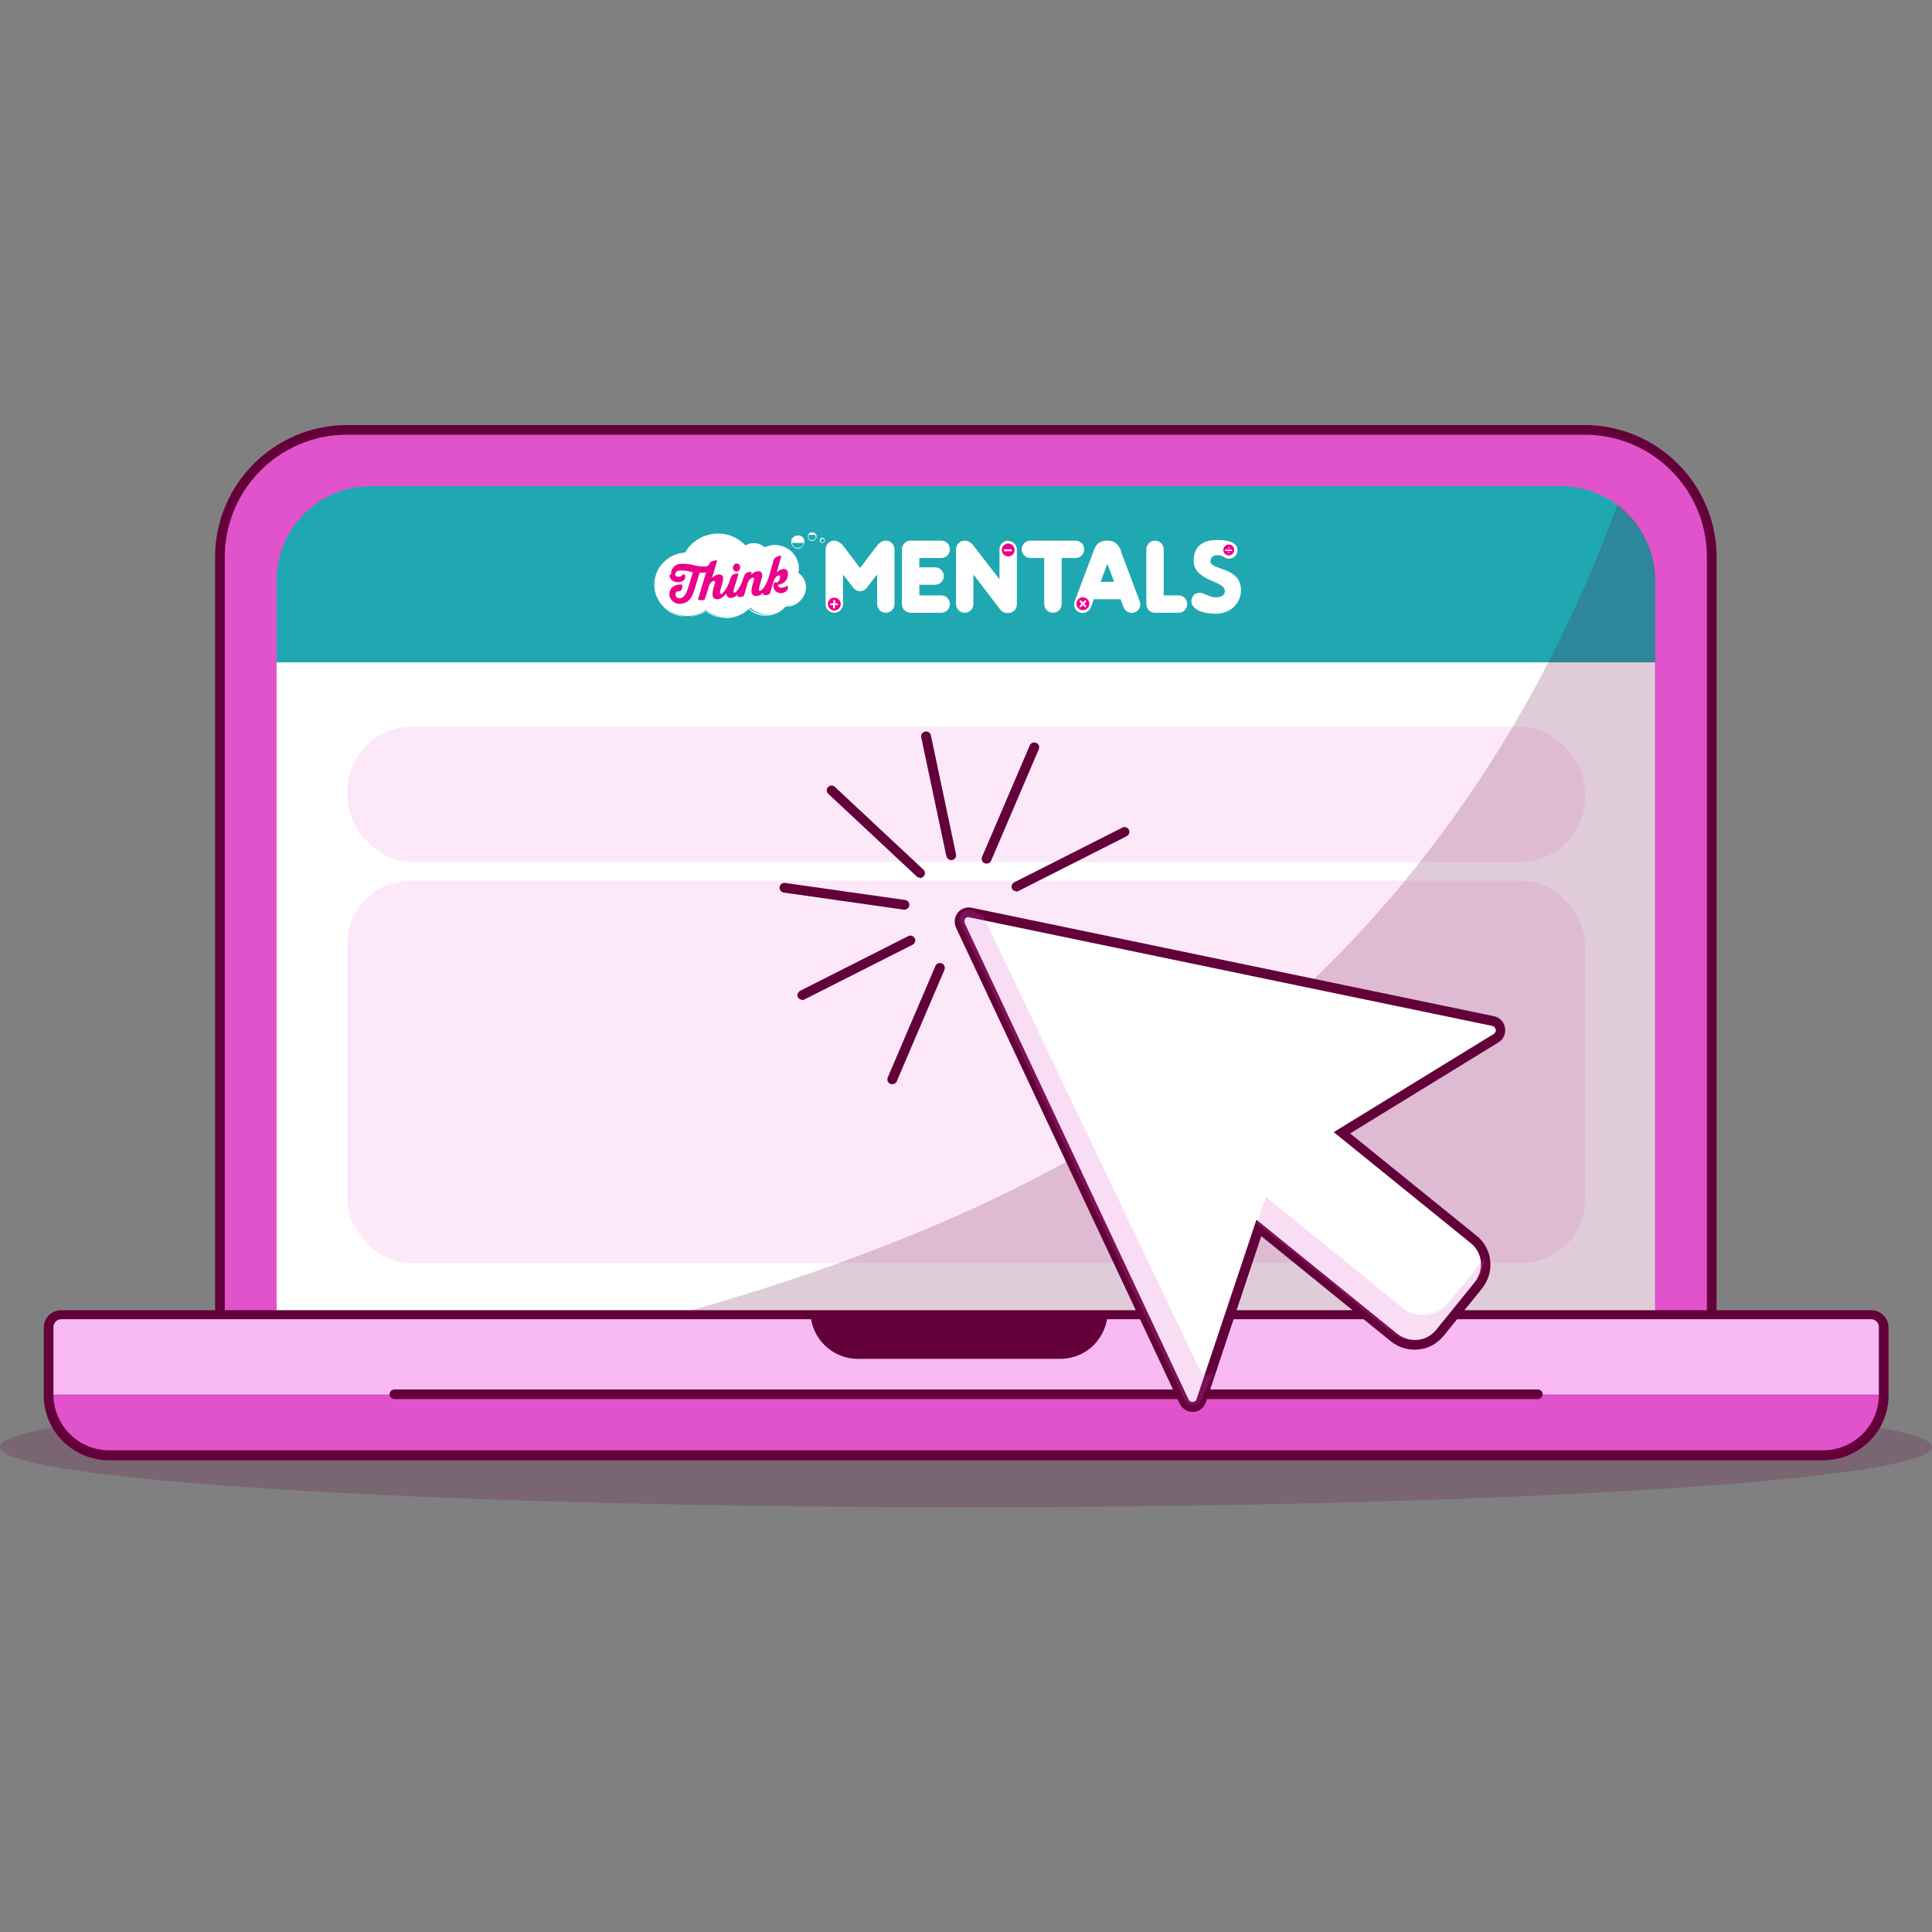 <?xml version="1.0" encoding="UTF-8"?>
<svg id="Layer_1" data-name="Layer 1" xmlns="http://www.w3.org/2000/svg" xmlns:xlink="http://www.w3.org/1999/xlink" viewBox="0 0 60 60">
  <rect x="0" y="0" width="60" height="60" fill="#808080" stroke="none"/>
  <defs>
    <style>
      .cls-1 {
        fill: none;
      }

      .cls-2 {
        fill: #eff9fb;
      }

      .cls-3 {
        fill: #ecf8fa;
      }

      .cls-4 {
        fill: #fafdfd;
      }

      .cls-5 {
        fill: #f6fbfc;
      }

      .cls-6 {
        fill: #cceaf1;
      }

      .cls-7 {
        fill: #d9eff4;
      }

      .cls-8 {
        fill: #f9b9f3;
      }

      .cls-9 {
        fill: #d6eef4;
      }

      .cls-10 {
        fill: #cfebf2;
      }

      .cls-11 {
        fill: #e7f5f8;
      }

      .cls-12 {
        fill: #f9fdfd;
      }

      .cls-13 {
        fill: #c4e7ef;
      }

      .cls-14 {
        fill: #c2e6ef;
      }

      .cls-15 {
        fill: #f5fbfc;
      }

      .cls-16 {
        fill: #fbfefe;
      }

      .cls-17 {
        fill: #d5eef3;
      }

      .cls-18 {
        fill: #63003a;
      }

      .cls-19 {
        clip-path: url(#clippath-1);
      }

      .cls-20 {
        clip-path: url(#clippath-2);
      }

      .cls-21 {
        fill: #f7fcfc;
      }

      .cls-22 {
        fill: #d8eff4;
      }

      .cls-23 {
        fill: #c1e6ef;
      }

      .cls-24 {
        fill: #fce8f9;
      }

      .cls-25 {
        fill: #daf0f5;
      }

      .cls-26 {
        fill: #e0f3f6;
      }

      .cls-27 {
        fill: #c8e9f0;
      }

      .cls-28 {
        fill: #fff;
      }

      .cls-29 {
        fill: #f4fbfc;
      }

      .cls-30 {
        fill: #d7eff4;
      }

      .cls-31 {
        fill: #e5f4f8;
      }

      .cls-32 {
        fill: #e6f5f8;
      }

      .cls-33 {
        fill: #caeaf1;
      }

      .cls-34 {
        fill: #c9e9f1;
      }

      .cls-35 {
        fill: #f2fafb;
      }

      .cls-36 {
        fill: #d0ecf2;
      }

      .cls-37 {
        fill: #f1fafb;
      }

      .cls-38 {
        fill: #f0f9fb;
      }

      .cls-39 {
        fill: #c5e8f0;
      }

      .cls-40 {
        fill: #d3edf3;
      }

      .cls-41 {
        fill: #eef8fa;
      }

      .cls-42 {
        fill: #d2edf3;
      }

      .cls-43 {
        opacity: .2;
      }

      .cls-44 {
        fill: #ceebf2;
      }

      .cls-45 {
        fill: #e4f4f7;
      }

      .cls-46 {
        fill: #e8f6f9;
      }

      .cls-47 {
        fill: #ddf1f6;
      }

      .cls-48 {
        fill: #bfe5ee;
      }

      .cls-49 {
        fill: #d1ecf2;
      }

      .cls-50 {
        fill: #ebf7f9;
      }

      .cls-51 {
        fill: #c0e5ee;
      }

      .cls-52 {
        fill: #1fa8b1;
      }

      .cls-53 {
        fill: #dcf1f5;
      }

      .cls-54 {
        fill: #c7e8f0;
      }

      .cls-55 {
        fill: #dff2f6;
      }

      .cls-56 {
        fill: #eaf7f9;
      }

      .cls-57 {
        fill: #f8fcfd;
      }

      .cls-58 {
        fill: #c3e7ef;
      }

      .cls-59 {
        fill: #def2f6;
      }

      .cls-60 {
        fill: #e3f4f7;
      }

      .cls-61 {
        fill: #e153cb;
      }

      .cls-62 {
        fill: #cdeaf1;
      }

      .cls-63 {
        fill: #e1f3f7;
      }

      .cls-64 {
        fill: #e9f6f9;
      }

      .cls-65 {
        fill: #feffff;
      }

      .cls-66 {
        fill: #d4edf3;
      }

      .cls-67 {
        fill: #fdfefe;
      }

      .cls-68 {
        clip-path: url(#clippath);
      }

      .cls-69 {
        fill: #eb008b;
      }

      .cls-70 {
        fill: #dbf0f5;
      }

      .cls-71 {
        fill: #c6e8f0;
      }

      .cls-72 {
        fill: #edf8fa;
      }
    </style>
    <clipPath id="clippath">
      <path class="cls-1" d="M24.98,16.8c.01.11-.06.21-.17.22-.11.01-.21-.06-.22-.17-.01-.11.06-.21.17-.22.11-.01.21.06.22.17Z"/>
    </clipPath>
    <clipPath id="clippath-1">
      <path class="cls-1" d="M25.34,16.66c0,.07-.04.13-.11.14-.07,0-.13-.04-.14-.11,0-.07.04-.13.11-.14.07,0,.13.04.14.11h0Z"/>
    </clipPath>
    <clipPath id="clippath-2">
      <path class="cls-1" d="M25.53,16.72s.07.02.07.06c0,.04-.02.07-.06.07-.04,0-.07-.02-.07-.06,0-.04.02-.07.06-.07Z"/>
    </clipPath>
  </defs>
  <g>
    <g class="cls-43">
      <ellipse class="cls-18" cx="30" cy="44.94" rx="30" ry="1.87"/>
    </g>
    <path class="cls-28" d="M52.26,18.03v22.9c0,.06,0,.12,0,.19H7.71c0-.06,0-.12,0-.19v-22.9c0-1.61,1.37-2.92,3.04-2.92h38.48c1.67,0,3.04,1.31,3.04,2.92Z"/>
    <path class="cls-52" d="M51.51,17.83v2.74H8.49v-2.74c0-1.61,1.32-2.92,2.94-2.92h37.15c1.61,0,2.94,1.31,2.94,2.92Z"/>
    <g>
      <path class="cls-61" d="M53.16,17.43v23.68h-1.76c0-.06,0-.12,0-.19v-22.9c0-1.61-1.31-2.92-2.92-2.92H11.51c-1.61,0-2.92,1.31-2.92,2.92v22.9c0,.06,0,.12,0,.19h-1.76v-23.68c0-2.17,1.78-3.95,3.95-3.95h38.43c2.17,0,3.95,1.78,3.95,3.95Z"/>
      <path class="cls-18" d="M53.31,41.13H6.68v-23.83c0-2.26,1.84-4.1,4.1-4.1h38.43c2.26,0,4.1,1.84,4.1,4.1v23.83ZM6.98,40.83h46.03v-23.53c0-2.1-1.7-3.8-3.8-3.8H10.78c-2.1,0-3.8,1.7-3.8,3.8v23.53Z"/>
    </g>
    <rect class="cls-24" x="10.79" y="22.57" width="38.43" height="4.2" rx="2" ry="2"/>
    <rect class="cls-24" x="10.79" y="27.35" width="38.43" height="11.87" rx="1.95" ry="1.95"/>
    <g class="cls-43">
      <path class="cls-18" d="M51.41,18.08v22.91c0,1.61-1.32,2.92-2.92,2.92H11.5c-.7,0-1.35-.25-1.85-.67,6.66-1.03,16.35-3.15,23.71-7.3,9.57-5.4,14.41-13.54,16.87-20.26.76.55,1.18,1.45,1.18,2.4Z"/>
    </g>
    <g>
      <g>
        <path class="cls-28" d="M58.11,40.72H1.9c-.22,0-.39.18-.39.39v2.09s0,.06,0,.09c.05,1.01.87,1.8,1.88,1.8h53.23c1.01,0,1.84-.79,1.88-1.8,0-.03,0-.06,0-.09v-2.09c0-.22-.17-.39-.39-.39ZM34.3,40.76c0,.4-.16.76-.42,1.01-.26.26-.62.42-1.01.42h-6.14c-.79,0-1.44-.64-1.44-1.44h9.01Z"/>
        <g>
          <path class="cls-8" d="M58.11,40.72H1.9c-.22,0-.39.18-.39.39v2.09s0,.06,0,.09h56.99s0-.06,0-.09v-2.09c0-.22-.17-.39-.39-.39ZM33.87,41.77c-.26.26-.62.42-1.01.42h-6.14c-.79,0-1.44-.64-1.44-1.44h9.01c0,.4-.16.76-.42,1.01Z"/>
          <path class="cls-61" d="M58.5,43.3c-.05,1.01-.87,1.8-1.88,1.8H3.39c-1.01,0-1.84-.79-1.88-1.8h56.99Z"/>
        </g>
        <path class="cls-18" d="M34.4,40.73c0,.41-.17.77-.43,1.04-.27.27-.64.43-1.04.43h-6.29c-.81,0-1.47-.66-1.47-1.47h9.24Z"/>
        <path class="cls-18" d="M47.75,43.45H12.25c-.08,0-.15-.07-.15-.15s.07-.15.15-.15h35.51c.08,0,.15.07.15.15s-.07.15-.15.15Z"/>
      </g>
      <path class="cls-18" d="M56.61,45.35H3.39c-1.09,0-1.99-.85-2.03-1.94,0-.02,0-.06,0-.09v-2.09c0-.3.24-.54.54-.54h56.21c.3,0,.54.24.54.54v2.09s0,.07,0,.1c-.05,1.08-.94,1.93-2.03,1.93ZM1.9,40.97c-.13,0-.24.11-.24.24v2.09s0,.05,0,.07c.04.94.8,1.67,1.73,1.67h53.23c.93,0,1.69-.73,1.73-1.66,0-.03,0-.06,0-.08v-2.09c0-.13-.11-.24-.24-.24H1.9Z"/>
    </g>
  </g>
  <g>
    <g>
      <g>
        <path class="cls-28" d="M46.38,31.7l-16.23-3.37c-.23-.05-.42.19-.32.41l6.95,14.79c.11.24.45.22.54-.03l1.79-5.37,4.2,3.41c.43.35,1.07.28,1.42-.15l1.2-1.48c.35-.43.28-1.07-.15-1.42l-4.09-3.32,4.79-2.94c.22-.14.16-.48-.09-.53Z"/>
        <path class="cls-18" d="M37.04,43.85c-.17,0-.32-.1-.4-.25l-6.95-14.79c-.07-.15-.05-.33.05-.46.1-.13.27-.19.43-.16l16.23,3.37c.18.04.31.18.34.36.03.18-.05.36-.2.45l-4.61,2.83,3.93,3.18c.24.19.39.47.42.78.03.31-.06.61-.25.85l-1.2,1.48c-.2.24-.47.39-.78.42-.31.03-.61-.06-.85-.25l-4.03-3.27-1.72,5.16c-.06.17-.21.29-.39.3,0,0-.02,0-.03,0ZM30.09,28.47s-.08.02-.11.05c-.03.04-.04.1-.02.15l6.95,14.79c.04.08.11.08.13.08.02,0,.1-.01.12-.09l1.86-5.57,4.37,3.54c.18.14.4.21.63.19.23-.02.43-.13.58-.31l1.2-1.48c.14-.18.21-.4.19-.63-.02-.23-.13-.43-.31-.58l-4.26-3.45,4.97-3.05c.07-.05.07-.12.06-.14s-.02-.09-.11-.11l-16.23-3.37s-.02,0-.03,0Z"/>
      </g>
      <g class="cls-43">
        <path class="cls-61" d="M37.69,42.65l-.37.79c-.08.25-.43.27-.54.03l-6.95-14.79c-.1-.21.09-.46.32-.41l.39.19,6.72,14.08c.08.17.29.21.42.12Z"/>
      </g>
      <g class="cls-43">
        <path class="cls-61" d="M46.1,39.08c0,.23-.07.47-.23.66l-1.22,1.5c-.35.44-.99.5-1.43.15l-4.19-3.4.28-.82,4.24,3.44c.44.35,1.08.29,1.43-.15l1.12-1.38Z"/>
      </g>
    </g>
    <g>
      <g>
        <path class="cls-18" d="M30.64,26.82s-.04,0-.06-.01c-.08-.03-.11-.12-.08-.2l1.48-3.46c.03-.08.12-.11.2-.08.08.03.11.12.08.2l-1.48,3.46c-.02.06-.08.09-.14.09Z"/>
        <path class="cls-18" d="M27.71,33.67s-.04,0-.06-.01c-.08-.03-.11-.12-.08-.2l1.48-3.46c.03-.08.12-.11.2-.08.08.03.11.12.08.2l-1.48,3.46c-.02.06-.08.09-.14.09Z"/>
      </g>
      <path class="cls-18" d="M29.54,26.71c-.07,0-.13-.05-.15-.12l-.78-3.69c-.02-.08.03-.16.12-.18.08-.02.16.03.18.12l.78,3.69c.02.08-.03.16-.12.18-.01,0-.02,0-.03,0Z"/>
      <path class="cls-18" d="M28.57,27.26s-.07-.01-.1-.04l-2.75-2.57c-.06-.06-.06-.15,0-.21s.15-.06.21,0l2.75,2.57c.06.06.06.15,0,.21-.03.03-.07.05-.11.05Z"/>
      <path class="cls-18" d="M28.09,28.25s-.01,0-.02,0l-3.73-.53c-.08-.01-.14-.09-.13-.17.01-.08.09-.14.17-.13l3.73.53c.08.01.14.09.13.17-.01.07-.08.13-.15.13Z"/>
      <g>
        <path class="cls-18" d="M24.91,31.05c-.05,0-.11-.03-.13-.08-.04-.07,0-.16.07-.2l3.36-1.7c.07-.04.16,0,.2.07.04.07,0,.16-.07.2l-3.36,1.7s-.04.02-.07.02Z"/>
        <path class="cls-18" d="M31.56,27.68c-.05,0-.11-.03-.13-.08-.04-.07,0-.16.07-.2l3.36-1.7c.07-.04.16,0,.2.07.04.07,0,.16-.07.2l-3.36,1.7s-.04.02-.07.02Z"/>
      </g>
    </g>
  </g>
  <g>
    <path class="cls-69" d="M38.39,17.09c0,.13-.1.23-.23.23s-.23-.1-.23-.23.1-.23.23-.23.23.1.23.23Z"/>
    <path class="cls-69" d="M26.14,18.82c.03-.13-.05-.25-.17-.28-.13-.03-.25.05-.28.17s.05.25.17.28c.13.03.25-.05.28-.17Z"/>
    <path class="cls-69" d="M31.54,17.09c0,.13-.1.23-.23.23s-.23-.1-.23-.23.1-.23.23-.23.23.1.23.23Z"/>
    <path class="cls-69" d="M33.86,18.75c0,.13-.1.23-.23.23s-.23-.1-.23-.23.1-.23.23-.23.23.1.23.23Z"/>
    <g>
      <path class="cls-28" d="M24.79,17.81s.02-.1.02-.15c0-.4-.33-.73-.73-.73-.12,0-.23.03-.32.08-.08-.08-.2-.14-.33-.14-.1,0-.19.03-.27.08-.21-.23-.51-.38-.85-.38-.43,0-.81.24-1.01.59-.53.02-.95.45-.95.98s.44.99.99.99c.22,0,.41-.07.58-.19.18.14.4.23.65.23.28,0,.54-.11.73-.3.14.13.33.21.53.21.24,0,.46-.11.6-.28.01,0,.03,0,.04,0,.31,0,.56-.25.56-.56,0-.18-.09-.34-.22-.44h0Z"/>
      <path class="cls-28" d="M22.54,19.19c-.24,0-.46-.08-.65-.22-.17.12-.37.18-.58.18-.54,0-.99-.46-.99-.99s.42-.97.95-.99c.21-.37.59-.59,1.01-.59.32,0,.63.14.85.37.08-.05.17-.08.27-.08.12,0,.24.05.33.13.1-.05.21-.07.32-.07.41,0,.74.33.74.74,0,.05,0,.1-.01.15.14.11.22.27.22.45,0,.31-.25.57-.57.57-.01,0-.03,0-.04,0-.15.18-.37.28-.61.28-.2,0-.39-.07-.53-.21-.2.19-.45.29-.73.29ZM21.9,18.94h0c.18.15.41.23.64.23.27,0,.53-.1.72-.29h0s0,0,0,0c.14.13.33.21.53.21.23,0,.45-.1.6-.28h0s0,0,0,0c.01,0,.03,0,.04,0,.3,0,.55-.25.55-.55,0-.17-.07-.32-.2-.43h0s-.01-.01-.01-.01h0s0,0,0,0c.01-.05.02-.1.02-.15,0-.4-.32-.72-.72-.72-.11,0-.22.03-.32.08h0s0,0,0,0c-.09-.09-.2-.13-.32-.13-.09,0-.19.03-.26.08h0s0,0,0,0c-.22-.24-.52-.37-.85-.37-.42,0-.8.23-1,.59h0s0,0,0,0c-.53.02-.94.45-.94.97s.45.98.98.98c.21,0,.4-.06.57-.18h0Z"/>
    </g>
    <path class="cls-28" d="M31.31,16.79c-.15,0-.27.12-.27.27v.93l-.82-1.06s-.11-.14-.26-.14-.27.12-.27.27v1.7c0,.15.12.27.27.27s.27-.12.27-.27v-.92l.81,1.06c.05.07.12.14.27.14s.27-.12.27-.27v-1.7c0-.15-.12-.27-.27-.27ZM31.31,17.28c-.11,0-.2-.09-.2-.2s.09-.2.2-.2.2.09.2.2-.09.2-.2.2Z"/>
    <path class="cls-28" d="M33.67,17.06c0-.15-.12-.27-.27-.27h-1.4c-.15,0-.27.12-.27.27s.12.27.27.27h.43v1.43c0,.15.12.27.27.27s.27-.12.27-.27v-1.43h.43c.15,0,.27-.12.27-.27Z"/>
    <path class="cls-28" d="M36.6,18.49h-.46v-1.43c0-.15-.12-.27-.27-.27s-.27.12-.27.27v1.7c0,.15.12.27.27.27h.73c.15,0,.27-.12.27-.27s-.12-.27-.27-.27h0Z"/>
    <path class="cls-28" d="M29.23,17.33c.15,0,.27-.12.27-.27s-.12-.27-.27-.27h-.95c-.15,0-.27.12-.27.27v1.7c0,.15.12.27.27.27h.95c.15,0,.27-.12.27-.27s-.12-.27-.27-.27h-.68v-.33h.49c.15,0,.27-.12.27-.27s-.12-.27-.27-.27h-.49v-.29h.68Z"/>
    <path class="cls-28" d="M34.82,17.12c-.06-.15-.15-.33-.43-.33-.3,0-.38.18-.43.33l-.58,1.54c-.06.15.01.31.15.36.14.05.3-.02.35-.17l.09-.24h.83l.09.24c.06.15.21.22.35.17.14-.05.21-.21.15-.36l-.58-1.54ZM33.63,18.95c-.11,0-.2-.09-.2-.2s.09-.2.2-.2.2.09.2.2-.09.2-.2.2ZM34.18,18.07l.21-.56.21.56h-.42Z"/>
    <path class="cls-28" d="M27.51,16.79c-.13,0-.23.1-.26.14l-.54.71-.54-.71s-.12-.14-.26-.14c-.17,0-.27.14-.27.27v1.7c0,.15.12.27.27.27s.27-.12.27-.27v-.92l.31.4c.05.07.13.12.22.12s.17-.05.22-.12l.31-.4v.92c0,.15.12.27.27.27s.27-.12.27-.27v-1.7c0-.13-.1-.27-.27-.27ZM25.91,18.96c-.11,0-.2-.09-.2-.2s.09-.2.2-.2.2.09.2.2-.09.2-.2.2Z"/>
    <path class="cls-28" d="M37.59,17.43c0-.11.08-.19.22-.19.19,0,.2.11.36.11.13,0,.26-.1.26-.26,0-.29-.4-.32-.62-.32-.2,0-.74.02-.74.65s.97.61.97.93c0,.06-.03.2-.27.2s-.36-.14-.51-.14c-.18,0-.26.13-.26.27,0,.2.27.38.75.38s.79-.34.79-.73c0-.74-.95-.61-.95-.9ZM38.16,16.91c.1,0,.17.08.17.17s-.08.17-.17.17-.17-.08-.17-.17.08-.17.17-.17Z"/>
    <path class="cls-28" d="M26.02,18.74h-.08v-.08s-.01-.03-.03-.03-.03.01-.03.03v.08h-.08s-.03.01-.03.03c0,0,0,0,0,0,0,.01.01.02.02.02h.08v.08s.01.03.03.03.03-.01.03-.03v-.08h.08s.02-.01.02-.02h0s-.01-.03-.03-.03h0Z"/>
    <path class="cls-28" d="M33.73,18.67s0-.01,0-.02c-.01-.01-.03-.01-.04,0l-.06.06-.06-.06s-.03-.01-.04,0c0,0,0,.01,0,.02,0,0,0,.01,0,.02l.06.06h0l-.06.06s0,.01,0,.02c0,0,0,.01,0,.02.01.01.03.01.04,0l.06-.06.06.06s.03.01.04,0c0,0,0-.01,0-.02,0,0,0-.01,0-.02l-.06-.06h0l.06-.06s0-.01,0-.02h0Z"/>
    <path class="cls-28" d="M31.42,17.06h-.22s-.03.01-.03.03h0s.01.03.02.03h.22s.02-.01.02-.02c0,0,0,0,0,0,0-.01-.01-.03-.03-.03h0Z"/>
    <path class="cls-28" d="M38.06,17.11h.19s.02,0,.02-.02h0s-.01-.02-.02-.02h-.19s-.02.01-.02.02h0s.01.02.02.02Z"/>
    <path class="cls-28" d="M38.16,17.14s-.02.01-.02.02h0s.01.02.02.02.02,0,.02-.02h0s-.01-.02-.02-.02h0Z"/>
    <path class="cls-28" d="M38.16,17.04s.02-.01.02-.02h0s0-.02-.02-.02-.02.01-.02.02h0s.01.02.02.02h0Z"/>
    <g>
      <g class="cls-68">
        <rect class="cls-28" x="24.56" y="16.62" width=".43" height=".24"/>
        <rect class="cls-28" x="24.56" y="16.85" width=".43" height="0"/>
        <rect class="cls-65" x="24.56" y="16.86" width=".43" height="0"/>
        <rect class="cls-67" x="24.56" y="16.87" width=".43" height="0"/>
        <rect class="cls-16" x="24.56" y="16.88" width=".43" height="0"/>
        <rect class="cls-4" x="24.56" y="16.88" width=".43" height="0"/>
        <rect class="cls-4" x="24.56" y="16.89" width=".43" height="0"/>
        <rect class="cls-12" x="24.56" y="16.9" width=".43" height="0"/>
        <rect class="cls-57" x="24.56" y="16.9" width=".43" height="0"/>
        <rect class="cls-21" x="24.56" y="16.9" width=".43" height="0"/>
        <rect class="cls-5" x="24.56" y="16.91" width=".43" height="0"/>
        <rect class="cls-15" x="24.56" y="16.91" width=".43" height="0"/>
        <rect class="cls-29" x="24.56" y="16.91" width=".43" height="0"/>
        <rect class="cls-35" x="24.56" y="16.91" width=".43" height="0"/>
        <rect class="cls-37" x="24.56" y="16.92" width=".43" height="0"/>
        <rect class="cls-38" x="24.56" y="16.92" width=".43" height="0"/>
        <rect class="cls-2" x="24.56" y="16.92" width=".43" height="0"/>
        <rect class="cls-41" x="24.56" y="16.93" width=".43" height="0"/>
        <rect class="cls-72" x="24.56" y="16.93" width=".43" height="0"/>
        <rect class="cls-72" x="24.56" y="16.93" width=".43" height="0"/>
        <rect class="cls-3" x="24.56" y="16.94" width=".43" height="0"/>
        <rect class="cls-50" x="24.56" y="16.94" width=".43" height="0"/>
        <rect class="cls-56" x="24.56" y="16.94" width=".43" height="0"/>
        <rect class="cls-64" x="24.56" y="16.94" width=".43" height="0"/>
        <rect class="cls-46" x="24.56" y="16.94" width=".43" height="0"/>
        <rect class="cls-11" x="24.56" y="16.95" width=".43" height="0"/>
        <rect class="cls-32" x="24.56" y="16.95" width=".43" height="0"/>
        <rect class="cls-31" x="24.56" y="16.95" width=".43" height="0"/>
        <rect class="cls-45" x="24.56" y="16.95" width=".43" height="0"/>
        <rect class="cls-60" x="24.56" y="16.95" width=".43" height="0"/>
        <rect class="cls-63" x="24.56" y="16.95" width=".43" height="0"/>
        <rect class="cls-26" x="24.56" y="16.96" width=".43" height="0"/>
        <rect class="cls-55" x="24.56" y="16.96" width=".43" height="0"/>
        <rect class="cls-59" x="24.56" y="16.96" width=".43" height="0"/>
        <rect class="cls-47" x="24.56" y="16.96" width=".43" height="0"/>
        <rect class="cls-53" x="24.56" y="16.96" width=".43" height="0"/>
        <rect class="cls-70" x="24.56" y="16.97" width=".43" height="0"/>
        <rect class="cls-25" x="24.56" y="16.97" width=".43" height="0"/>
        <rect class="cls-7" x="24.56" y="16.97" width=".43" height="0"/>
        <rect class="cls-22" x="24.56" y="16.97" width=".43" height="0"/>
        <rect class="cls-22" x="24.56" y="16.97" width=".43" height="0"/>
        <rect class="cls-30" x="24.56" y="16.98" width=".43" height="0"/>
        <rect class="cls-9" x="24.56" y="16.98" width=".43" height="0"/>
        <rect class="cls-17" x="24.56" y="16.98" width=".43" height="0"/>
        <rect class="cls-66" x="24.56" y="16.98" width=".43" height="0"/>
        <rect class="cls-40" x="24.56" y="16.98" width=".43" height="0"/>
        <rect class="cls-42" x="24.56" y="16.98" width=".43" height="0"/>
        <rect class="cls-49" x="24.56" y="16.98" width=".43" height="0"/>
        <rect class="cls-36" x="24.56" y="16.99" width=".43" height="0"/>
        <rect class="cls-10" x="24.56" y="16.99" width=".43" height="0"/>
        <rect class="cls-44" x="24.56" y="16.99" width=".43" height="0"/>
        <rect class="cls-62" x="24.56" y="16.99" width=".43" height="0"/>
        <rect class="cls-6" x="24.56" y="16.99" width=".43" height="0"/>
        <rect class="cls-33" x="24.56" y="16.99" width=".43" height="0"/>
        <rect class="cls-34" x="24.56" y="17" width=".43" height="0"/>
        <rect class="cls-27" x="24.56" y="17" width=".43" height="0"/>
        <rect class="cls-54" x="24.56" y="17" width=".43" height="0"/>
        <rect class="cls-71" x="24.56" y="17" width=".43" height="0"/>
        <rect class="cls-39" x="24.56" y="17" width=".43" height="0"/>
        <rect class="cls-13" x="24.56" y="17" width=".43" height="0"/>
        <rect class="cls-58" x="24.56" y="17" width=".43" height="0"/>
        <rect class="cls-14" x="24.56" y="17.01" width=".43" height="0"/>
        <rect class="cls-23" x="24.56" y="17.01" width=".43" height="0"/>
        <rect class="cls-51" x="24.56" y="17.01" width=".43" height="0"/>
        <rect class="cls-48" x="24.56" y="17.01" width=".43" height="0"/>
        <rect class="cls-48" x="24.56" y="17.01" width=".43" height=".03"/>
      </g>
      <path class="cls-28" d="M24.78,17.04c-.1,0-.19-.08-.21-.18,0-.06,0-.11.04-.15.03-.04.08-.07.14-.08.12-.01.22.07.23.18.01.11-.07.22-.18.23,0,0-.02,0-.03,0ZM24.78,16.64s-.02,0-.02,0c-.05,0-.1.03-.13.07-.03.04-.04.09-.04.14.01.1.11.18.21.17.1-.01.18-.11.17-.21-.01-.1-.09-.17-.19-.17Z"/>
    </g>
    <g>
      <g class="cls-19">
        <rect class="cls-28" x="25.09" y="16.54" width=".26" height=".07"/>
        <rect class="cls-28" x="25.09" y="16.61" width=".26" height="0"/>
        <rect class="cls-65" x="25.09" y="16.62" width=".26" height="0"/>
        <rect class="cls-67" x="25.09" y="16.62" width=".26" height="0"/>
        <rect class="cls-16" x="25.09" y="16.63" width=".26" height="0"/>
        <rect class="cls-4" x="25.09" y="16.64" width=".26" height="0"/>
        <rect class="cls-4" x="25.09" y="16.65" width=".26" height="0"/>
        <rect class="cls-12" x="25.09" y="16.65" width=".26" height="0"/>
        <rect class="cls-57" x="25.09" y="16.65" width=".26" height="0"/>
        <rect class="cls-21" x="25.09" y="16.66" width=".26" height="0"/>
        <rect class="cls-5" x="25.09" y="16.66" width=".26" height="0"/>
        <rect class="cls-15" x="25.09" y="16.66" width=".26" height="0"/>
        <rect class="cls-29" x="25.09" y="16.67" width=".26" height="0"/>
        <rect class="cls-35" x="25.09" y="16.67" width=".26" height="0"/>
        <rect class="cls-37" x="25.09" y="16.67" width=".26" height="0"/>
        <rect class="cls-38" x="25.09" y="16.68" width=".26" height="0"/>
        <rect class="cls-2" x="25.09" y="16.68" width=".26" height="0"/>
        <rect class="cls-41" x="25.09" y="16.68" width=".26" height="0"/>
        <rect class="cls-72" x="25.09" y="16.69" width=".26" height="0"/>
        <rect class="cls-72" x="25.09" y="16.69" width=".26" height="0"/>
        <rect class="cls-3" x="25.09" y="16.69" width=".26" height="0"/>
        <rect class="cls-50" x="25.09" y="16.69" width=".26" height="0"/>
        <rect class="cls-56" x="25.09" y="16.7" width=".26" height="0"/>
        <rect class="cls-64" x="25.09" y="16.7" width=".26" height="0"/>
        <rect class="cls-46" x="25.09" y="16.7" width=".26" height="0"/>
        <rect class="cls-11" x="25.09" y="16.7" width=".26" height="0"/>
        <rect class="cls-32" x="25.09" y="16.7" width=".26" height="0"/>
        <rect class="cls-31" x="25.09" y="16.7" width=".26" height="0"/>
        <rect class="cls-45" x="25.09" y="16.71" width=".26" height="0"/>
        <rect class="cls-60" x="25.09" y="16.71" width=".26" height="0"/>
        <rect class="cls-63" x="25.09" y="16.71" width=".26" height="0"/>
        <rect class="cls-26" x="25.09" y="16.71" width=".26" height="0"/>
        <rect class="cls-55" x="25.09" y="16.71" width=".26" height="0"/>
        <rect class="cls-59" x="25.09" y="16.72" width=".26" height="0"/>
        <rect class="cls-47" x="25.09" y="16.72" width=".26" height="0"/>
        <rect class="cls-53" x="25.09" y="16.72" width=".26" height="0"/>
        <rect class="cls-70" x="25.09" y="16.72" width=".26" height="0"/>
        <rect class="cls-25" x="25.09" y="16.72" width=".26" height="0"/>
        <rect class="cls-7" x="25.09" y="16.73" width=".26" height="0"/>
        <rect class="cls-22" x="25.09" y="16.73" width=".26" height="0"/>
        <rect class="cls-22" x="25.09" y="16.73" width=".26" height="0"/>
        <rect class="cls-30" x="25.09" y="16.73" width=".26" height="0"/>
        <rect class="cls-9" x="25.09" y="16.73" width=".26" height="0"/>
        <rect class="cls-17" x="25.09" y="16.73" width=".26" height="0"/>
        <rect class="cls-66" x="25.09" y="16.74" width=".26" height="0"/>
        <rect class="cls-40" x="25.09" y="16.74" width=".26" height="0"/>
        <rect class="cls-42" x="25.09" y="16.74" width=".26" height="0"/>
        <rect class="cls-49" x="25.09" y="16.74" width=".26" height="0"/>
        <rect class="cls-36" x="25.09" y="16.74" width=".26" height="0"/>
        <rect class="cls-10" x="25.09" y="16.74" width=".26" height="0"/>
        <rect class="cls-44" x="25.09" y="16.75" width=".26" height="0"/>
        <rect class="cls-62" x="25.09" y="16.75" width=".26" height="0"/>
        <rect class="cls-6" x="25.09" y="16.75" width=".26" height="0"/>
        <rect class="cls-33" x="25.09" y="16.75" width=".26" height="0"/>
        <rect class="cls-34" x="25.09" y="16.75" width=".26" height="0"/>
        <rect class="cls-27" x="25.09" y="16.75" width=".26" height="0"/>
        <rect class="cls-54" x="25.09" y="16.75" width=".26" height="0"/>
        <rect class="cls-71" x="25.09" y="16.76" width=".26" height="0"/>
        <rect class="cls-39" x="25.09" y="16.76" width=".26" height="0"/>
        <rect class="cls-13" x="25.09" y="16.76" width=".26" height="0"/>
        <rect class="cls-58" x="25.09" y="16.76" width=".26" height="0"/>
        <rect class="cls-14" x="25.09" y="16.76" width=".26" height="0"/>
        <rect class="cls-23" x="25.09" y="16.76" width=".26" height="0"/>
        <rect class="cls-51" x="25.09" y="16.76" width=".26" height="0"/>
        <rect class="cls-48" x="25.09" y="16.77" width=".26" height="0"/>
        <rect class="cls-48" x="25.09" y="16.77" width=".26" height=".03"/>
      </g>
      <path class="cls-28" d="M25.22,16.8s-.06,0-.08-.03c-.03-.02-.05-.05-.05-.09,0-.03,0-.07.03-.1.02-.03.05-.05.09-.05.07,0,.14.04.15.11h0s0,.01,0,.01c0,.03,0,.06-.03.09-.02.03-.05.05-.09.05,0,0-.01,0-.02,0ZM25.22,16.56s0,0-.01,0c-.03,0-.06.02-.08.04-.02.02-.03.05-.02.08,0,.03.02.06.04.08.02.02.05.03.08.02.03,0,.06-.02.08-.04.02-.02.03-.05.02-.08h0s0-.01,0-.01c-.01-.05-.06-.09-.11-.09Z"/>
    </g>
    <g>
      <g class="cls-20">
        <rect class="cls-28" x="25.47" y="16.72" width=".14" height="0"/>
        <rect class="cls-65" x="25.47" y="16.72" width=".14" height="0"/>
        <rect class="cls-67" x="25.47" y="16.73" width=".14" height="0"/>
        <rect class="cls-16" x="25.47" y="16.74" width=".14" height="0"/>
        <rect class="cls-4" x="25.47" y="16.75" width=".14" height="0"/>
        <rect class="cls-4" x="25.47" y="16.75" width=".14" height="0"/>
        <rect class="cls-12" x="25.47" y="16.76" width=".14" height="0"/>
        <rect class="cls-57" x="25.47" y="16.76" width=".14" height="0"/>
        <rect class="cls-21" x="25.47" y="16.76" width=".14" height="0"/>
        <rect class="cls-5" x="25.47" y="16.77" width=".14" height="0"/>
        <rect class="cls-15" x="25.47" y="16.77" width=".14" height="0"/>
        <rect class="cls-29" x="25.47" y="16.77" width=".14" height="0"/>
        <rect class="cls-35" x="25.47" y="16.78" width=".14" height="0"/>
        <rect class="cls-37" x="25.47" y="16.78" width=".14" height="0"/>
        <rect class="cls-38" x="25.47" y="16.78" width=".14" height="0"/>
        <rect class="cls-2" x="25.47" y="16.79" width=".14" height="0"/>
        <rect class="cls-41" x="25.47" y="16.79" width=".14" height="0"/>
        <rect class="cls-72" x="25.47" y="16.79" width=".14" height="0"/>
        <rect class="cls-72" x="25.47" y="16.8" width=".14" height="0"/>
        <rect class="cls-3" x="25.47" y="16.8" width=".14" height="0"/>
        <rect class="cls-50" x="25.47" y="16.8" width=".14" height="0"/>
        <rect class="cls-56" x="25.47" y="16.8" width=".14" height="0"/>
        <rect class="cls-64" x="25.47" y="16.8" width=".14" height="0"/>
        <rect class="cls-46" x="25.47" y="16.81" width=".14" height="0"/>
        <rect class="cls-11" x="25.47" y="16.81" width=".14" height="0"/>
        <rect class="cls-32" x="25.47" y="16.81" width=".14" height="0"/>
        <rect class="cls-31" x="25.47" y="16.81" width=".14" height="0"/>
        <rect class="cls-45" x="25.47" y="16.81" width=".14" height="0"/>
        <rect class="cls-60" x="25.47" y="16.82" width=".14" height="0"/>
        <rect class="cls-63" x="25.47" y="16.82" width=".14" height="0"/>
        <rect class="cls-26" x="25.47" y="16.82" width=".14" height="0"/>
        <rect class="cls-55" x="25.47" y="16.82" width=".14" height="0"/>
        <rect class="cls-59" x="25.47" y="16.82" width=".14" height="0"/>
        <rect class="cls-47" x="25.47" y="16.83" width=".14" height="0"/>
        <rect class="cls-53" x="25.47" y="16.83" width=".14" height="0"/>
        <rect class="cls-70" x="25.47" y="16.83" width=".14" height="0"/>
        <rect class="cls-25" x="25.47" y="16.83" width=".14" height="0"/>
        <rect class="cls-7" x="25.47" y="16.83" width=".14" height="0"/>
        <rect class="cls-22" x="25.47" y="16.83" width=".14" height="0"/>
        <rect class="cls-22" x="25.47" y="16.84" width=".14" height="0"/>
        <rect class="cls-30" x="25.47" y="16.84" width=".14" height="0"/>
        <rect class="cls-9" x="25.47" y="16.84" width=".14" height="0"/>
        <rect class="cls-17" x="25.47" y="16.84" width=".14" height="0"/>
        <rect class="cls-66" x="25.47" y="16.84" width=".14" height="0"/>
        <rect class="cls-40" x="25.47" y="16.84" width=".14" height="0"/>
        <rect class="cls-42" x="25.47" y="16.85" width=".14" height="0"/>
        <rect class="cls-49" x="25.47" y="16.85" width=".14" height="0"/>
        <rect class="cls-36" x="25.47" y="16.85" width=".14" height="0"/>
        <rect class="cls-10" x="25.47" y="16.85" width=".14" height="0"/>
        <rect class="cls-44" x="25.47" y="16.85" width=".14" height="0"/>
        <rect class="cls-62" x="25.47" y="16.85" width=".14" height="0"/>
        <rect class="cls-6" x="25.47" y="16.85" width=".14" height="0"/>
        <rect class="cls-33" x="25.47" y="16.86" width=".14" height="0"/>
        <rect class="cls-34" x="25.47" y="16.86" width=".14" height="0"/>
      </g>
      <path class="cls-28" d="M25.54,16.86s-.03,0-.05-.02c-.02-.01-.03-.03-.03-.05,0-.02,0-.04.02-.06.01-.02.03-.03.05-.03h0s.04,0,.06.02c.02.01.03.03.03.05,0,.02,0,.04-.02.06-.01.02-.03.03-.05.03,0,0,0,0,0,0ZM25.54,16.73s0,0,0,0h0s-.03,0-.04.02c0,.01-.01.03-.01.04,0,.02,0,.03.02.04.01,0,.03.01.04.01.02,0,.03,0,.04-.02,0-.01.01-.03.01-.04,0-.02,0-.03-.02-.04-.01,0-.02-.01-.04-.01Z"/>
    </g>
    <path class="cls-69" d="M20.84,17.84c-.01-.16.09-.31.29-.33.3-.03.53.11.79.08.05,0,.1-.04.12-.1,0-.03.06-.07.2-.09.02,0,.03,0,.03,0,0,.01-.02.08-.02.09,0,0-.14.46-.14.46,0,0,.09-.1.21-.11.09,0,.13.04.14.11.01.12-.11.37-.1.47,0,.02.02.03.03.03.05,0,.2-.18.27-.41.05-.18.09-.22.24-.23.03,0,.03.02.02.06-.02.08-.08.27-.12.39-.04.13-.01.15,0,.15.06,0,.19-.16.27-.41.06-.21.11-.23.24-.24.03,0,.03.02.03.03,0,0-.02.06-.02.06,0,0,.1-.1.21-.11.12-.01.14.07.14.11.01.11-.11.37-.1.47,0,.02.01.03.03.03.06,0,.19-.15.28-.44,0,0,.14-.49.14-.5.02-.09.11-.14.22-.15.02,0,.02.01.02.03,0,0-.14.49-.14.49,0,0,.09-.1.21-.11.11-.01.14.08.14.12.02.18-.1.35-.31.37,0,.07.06.1.13.09.12-.01.14-.06.15-.06.02,0,.03.02.03.04,0,.11-.07.17-.2.19-.11.01-.24-.06-.25-.21,0-.05.01-.1.03-.12.02-.02.08.03.13-.04.03-.04.05-.1.05-.15,0-.02-.01-.03-.04-.03-.03,0-.12.03-.17.2-.04.14-.09.29-.1.34-.01.04-.05.06-.11.07-.07,0-.12,0-.11-.04,0-.02.01-.04.01-.04,0,0-.08.1-.21.11-.12.01-.16-.07-.16-.14-.01-.14.08-.34.08-.4,0-.02-.02-.03-.04-.03-.01,0-.12.03-.16.17,0,0-.1.33-.11.37-.01.04-.05.05-.13.06-.08,0-.09-.02-.08-.04,0,0,.02-.05.02-.05,0,0-.08.1-.2.12-.12.01-.16-.08-.17-.14-.01.01-.1.16-.26.18-.16.01-.16-.13-.16-.14-.01-.15.08-.34.08-.4,0-.02-.02-.03-.04-.03-.03,0-.12.03-.17.21-.04.15-.09.3-.11.35,0,.03-.05.04-.11.04-.06,0-.11-.01-.1-.04,0-.01.25-.82.25-.82,0,0-.14.01-.2,0,0,0-.12.39-.17.56-.05.16-.15.39-.41.41-.25.02-.35-.16-.36-.27-.01-.16.08-.31.32-.33.07,0,.07,0,.08.03.01.11-.04.18-.1.18-.07,0-.12.03-.11.11,0,.07.07.12.14.11.12-.01.19-.13.26-.35.06-.19.14-.46.14-.46-.04,0-.26-.07-.42-.05-.11.01-.13.08-.13.12,0,.05.05.08.12.07.09,0,.11-.08.13-.08.02,0,.06.02.06.07.01.12-.09.17-.22.18-.12.01-.26-.06-.27-.23h0Z"/>
    <path class="cls-69" d="M22.97,17.69c-.04.06-.11.08-.16.04-.05-.03-.06-.11-.03-.17.04-.06.11-.08.16-.04.05.03.06.11.03.17Z"/>
  </g>
</svg>